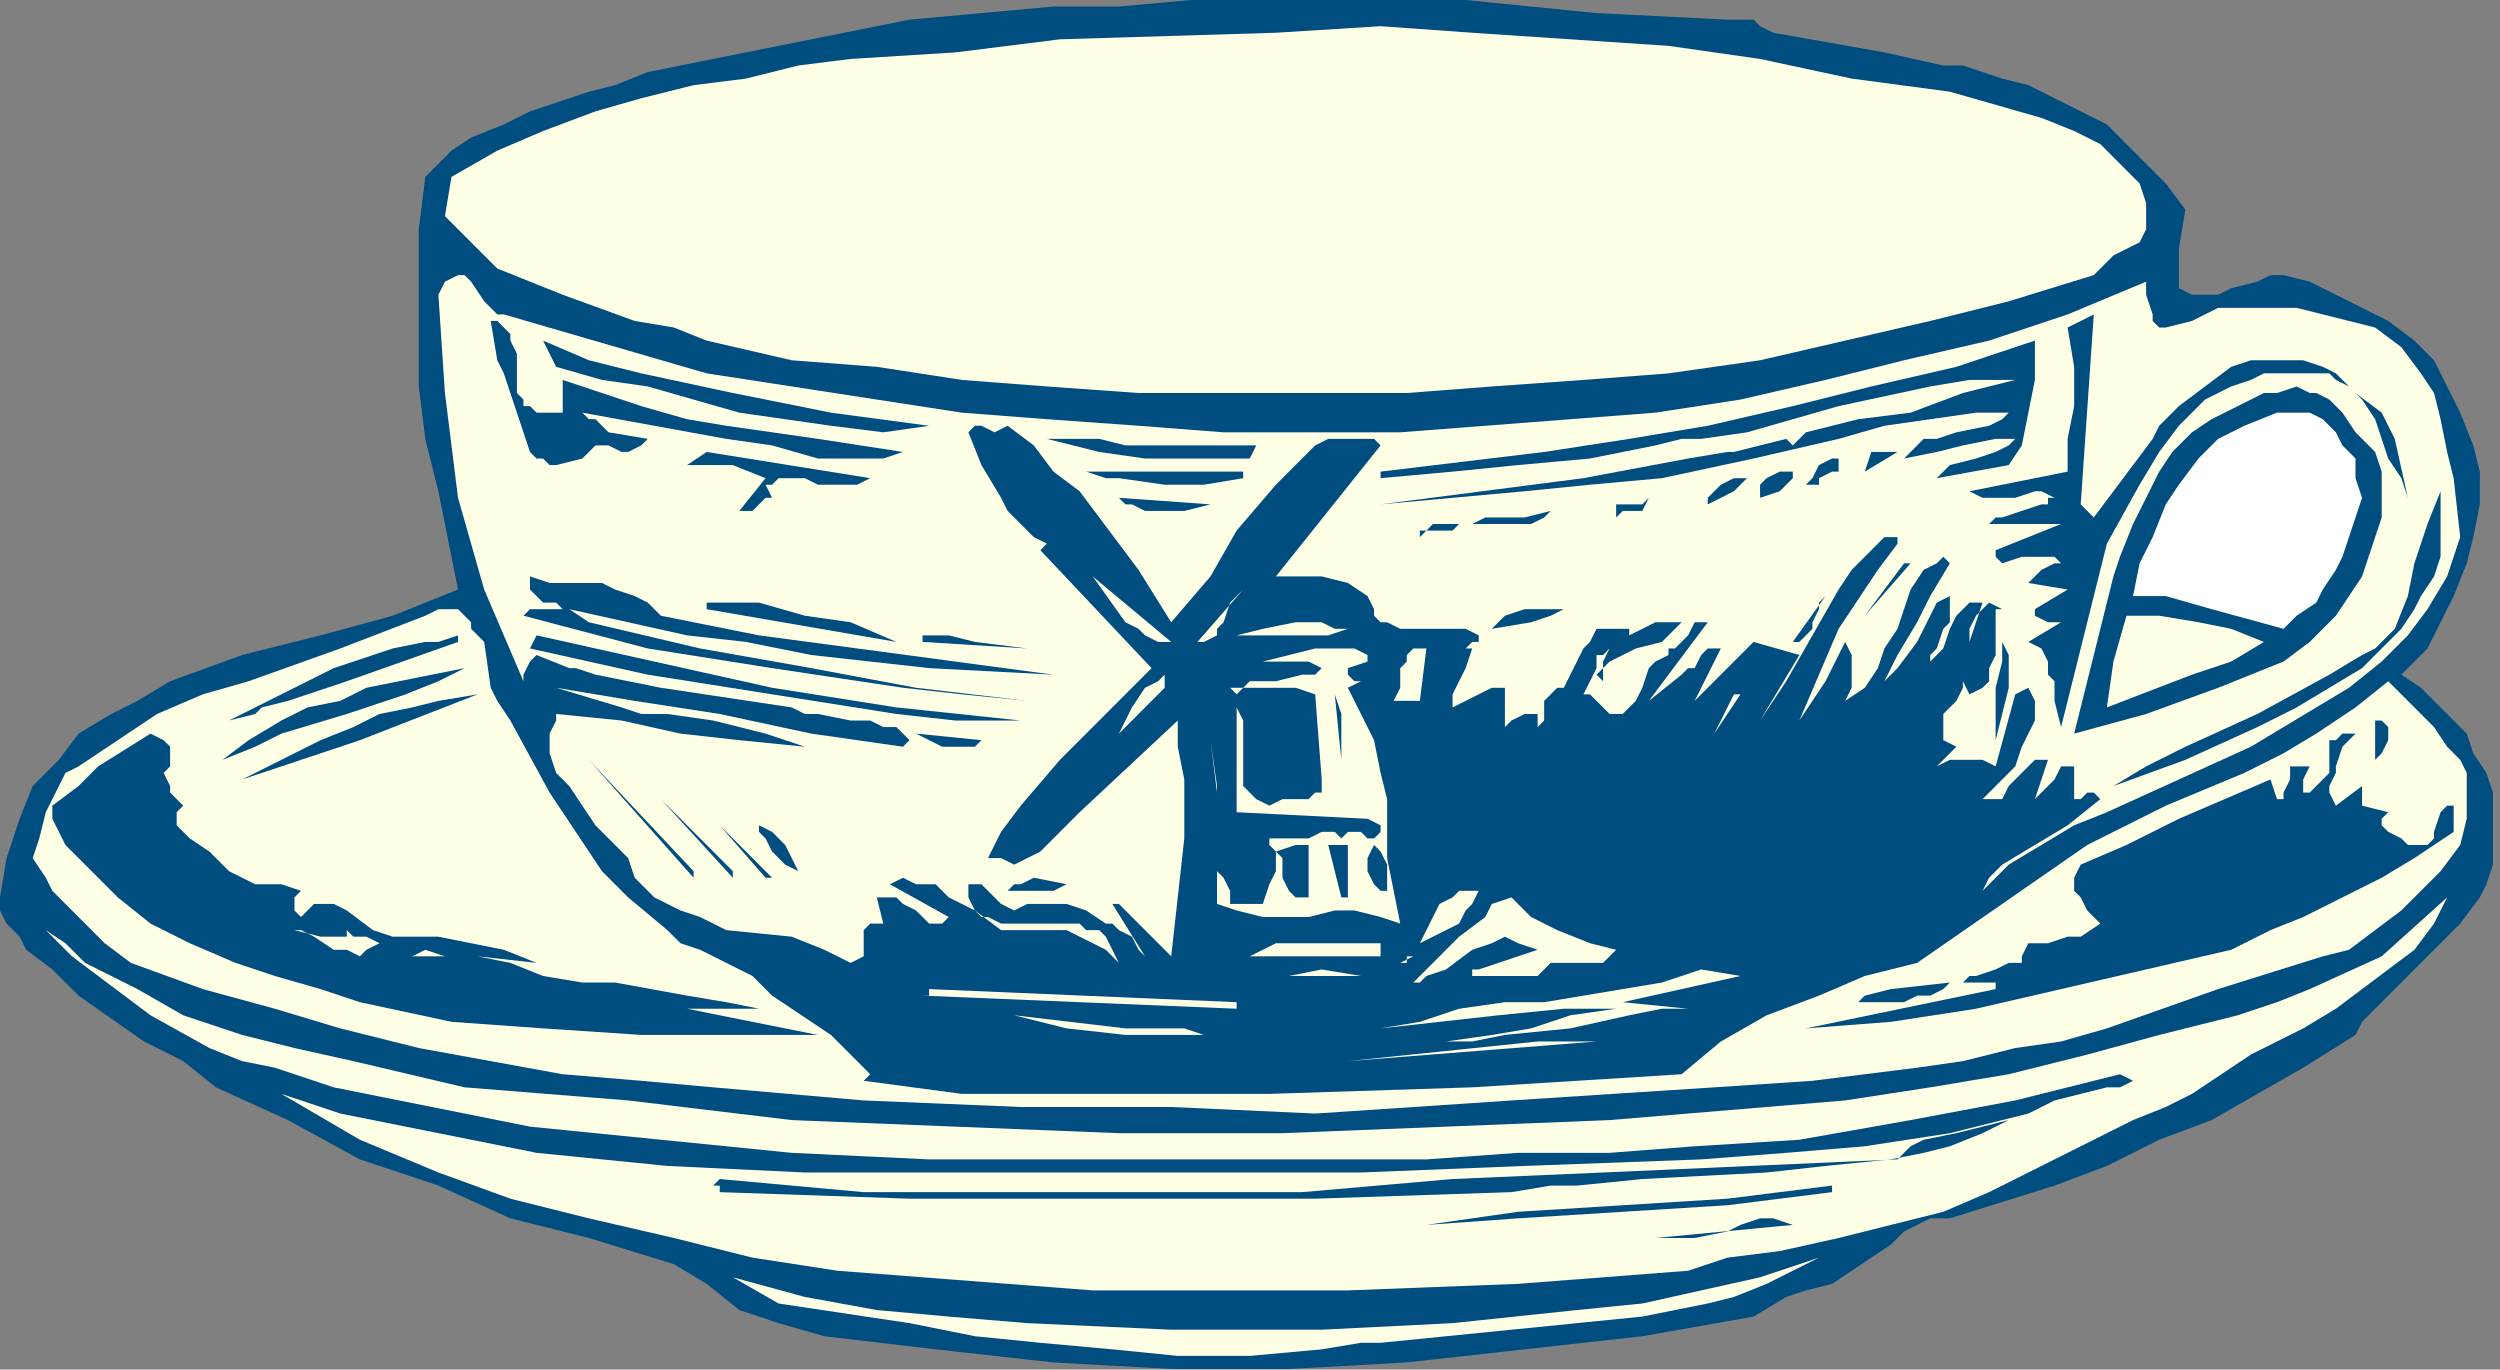 <?xml version="1.0" encoding="UTF-8" standalone="no"?>
<svg
   xmlns:dc="http://purl.org/dc/elements/1.1/"
   xmlns:cc="http://creativecommons.org/ns#"
   xmlns:rdf="http://www.w3.org/1999/02/22-rdf-syntax-ns#"
   xmlns:svg="http://www.w3.org/2000/svg"
   xmlns="http://www.w3.org/2000/svg"
   xmlns:sodipodi="http://sodipodi.sourceforge.net/DTD/sodipodi-0.dtd"
   xmlns:inkscape="http://www.inkscape.org/namespaces/inkscape"
   version="1.0"
   width="80.786mm"
   height="44.256mm"
   id="svg156"
   sodipodi:docname="AG000284.WMF">
  <rect width="100%" height="100%" fill="#808080" stroke="none"/>
  <sodipodi:namedview
     pagecolor="#ffffff"
     bordercolor="#666666"
     borderopacity="1"
     objecttolerance="10"
     gridtolerance="10"
     guidetolerance="10"
     inkscape:pageopacity="0"
     inkscape:pageshadow="2"
     inkscape:window-width="640"
     inkscape:window-height="480"
     id="namedview158" />
  <defs
     id="defs6">
    <clipPath
       clipPathUnits="userSpaceOnUse"
       id="clipWmfPath1">
      <path
         d="M 0,0 L 305.267,0 L 305.267,167.2 L 0,167.2 z"
         id="path2" />
    </clipPath>
    <pattern
       id="WMFhbasepattern"
       patternUnits="userSpaceOnUse"
       width="6"
       height="6"
       x="0"
       y="0" />
  </defs>
  <path
     style="fill:#004d80;fill-rule:nonzero;fill-opacity:1;stroke:none;"
     clip-path="url(#clipWmfPath1)"
     d="  M 293.28,82.4   L 295.677,84   L 299.673,88   L 301.271,89.6   L 302.07,92   L 303.668,94.4   L 304.468,96.8   L 304.468,99.2   L 304.468,101.6   L 304.468,104   L 304.468,105.6   L 303.668,108   L 302.869,109.6   L 300.472,112.8   L 298.075,115.2   L 292.481,120.8   L 290.083,123.2   L 288.485,124.8   L 287.686,126.4   L 281.293,130.4   L 275.699,133.6   L 270.105,136.8   L 263.712,139.2   L 257.319,142.4   L 250.926,144.8   L 238.14,148.8   L 236.542,148.8   L 235.743,148.8   L 232.546,150.4   L 230.948,152   L 228.55,153.6   L 226.153,155.2   L 223.756,156.8   L 220.559,157.6   L 218.162,158.4   L 214.166,160.8   L 200.581,163.2   L 186.197,164.8   L 171.812,166.4   L 157.428,167.2   L 143.044,167.2   L 128.66,166.4   L 114.275,164.8   L 100.69,163.2   L 95.096,161.6   L 90.301,160   L 86.306,156.8   L 82.31,154.4   L 71.921,151.2   L 62.332,148.8   L 53.542,144.8   L 43.952,141.6   L 35.162,136.8   L 26.371,132.8   L 22.376,129.6   L 17.581,127.2   L 9.59,121.6   L 6.393,118.4   L 3.197,116   L 2.397,114.4   L 0.799,112.8   L 0,111.2   L 0,109.6   L 0.799,104.8   L 2.397,100   L 3.996,96   L 7.192,92.8   L 9.59,89.6   L 13.585,87.2   L 16.782,85.6   L 20.777,83.2   L 29.568,80   L 39.157,77.6   L 47.948,75.2   L 55.939,72   L 53.542,60   L 51.943,53.6   L 51.144,47.2   L 51.144,40.8   L 51.144,34.4   L 51.144,28   L 51.943,21.6   L 53.542,20   L 55.14,18.4   L 57.537,16.8   L 61.533,15.2   L 64.729,13.6   L 71.921,11.2   L 75.118,10.4   L 79.114,8.8   L 87.105,7.2   L 95.096,5.6   L 103.087,4   L 111.079,2.4   L 119.869,1.6   L 128.66,0.8   L 136.651,0.8   L 145.441,0   L 162.223,0   L 179.005,0   L 194.987,1.6   L 210.97,2.4   L 211.769,2.4   L 212.568,2.4   L 214.166,2.4   L 214.965,3.2   L 216.564,4   L 230.149,6.4   L 237.341,8   L 239.738,8   L 244.533,9.6   L 247.729,10.4   L 250.926,12   L 254.123,13.6   L 257.319,15.2   L 259.716,17.6   L 262.114,20   L 264.511,22.4   L 266.909,25.6   L 266.109,30.4   L 266.109,32.8   L 266.109,35.2   L 267.708,36   L 269.306,36   L 270.904,36   L 272.502,35.2   L 275.699,34.4   L 277.297,33.6   L 278.895,33.6   L 282.092,34.4   L 285.288,36   L 288.485,37.6   L 291.682,39.2   L 294.878,41.6   L 297.275,44   L 298.874,47.2   L 300.472,50.4   L 302.07,54.4   L 302.869,57.6   L 302.869,61.6   L 302.07,65.6   L 301.271,68.8   L 299.673,72.8   L 298.075,76   L 296.476,79.2   L 293.28,82.4  z "
     id="path8" />
  <path
     style="fill:#ffffe6;fill-rule:nonzero;fill-opacity:1;stroke:none;"
     clip-path="url(#clipWmfPath1)"
     d="  M 291.682,83.2   L 287.686,86.4   L 282.891,89.6   L 278.895,92   L 274.101,94.4   L 264.511,98.4   L 259.716,100.8   L 254.922,103.2   L 234.144,117.6   L 230.948,118.4   L 227.751,119.2   L 222.157,121.6   L 215.764,124   L 210.171,127.2   L 205.376,131.2   L 179.804,132.8   L 155.031,133.6   L 142.245,133.6   L 130.258,133.6   L 117.472,133.6   L 105.485,132   L 106.284,131.2   L 104.686,129.6   L 103.087,128   L 101.489,126.4   L 99.092,124.8   L 94.297,121.6   L 92.699,120   L 91.9,119.2   L 90.301,118.4   L 85.507,116   L 83.109,115.2   L 81.511,113.6   L 76.716,109.6   L 73.52,106.4   L 70.323,101.6   L 67.127,96.8   L 62.332,88   L 60.734,85.6   L 59.935,84   L 59.135,78.4   L 57.537,76.8   L 57.537,76   L 56.738,75.2   L 55.939,74.4   L 55.14,74.4   L 53.542,74.4   L 51.943,75.2   L 41.555,79.2   L 30.367,83.2   L 24.773,84.8   L 19.179,87.2   L 14.384,90.4   L 9.59,93.6   L 7.991,94.4   L 7.192,96   L 6.393,97.6   L 5.594,99.2   L 4.795,102.4   L 3.996,104.8   L 5.594,107.2   L 6.393,108.8   L 9.59,112   L 12.786,115.2   L 15.983,117.6   L 24.773,120.8   L 33.563,123.2   L 41.555,125.6   L 51.144,128   L 59.935,129.6   L 68.725,131.2   L 78.314,132   L 87.105,132.8   L 105.485,134.4   L 124.664,135.2   L 143.044,135.2   L 160.625,136   L 172.612,135.2   L 184.598,134.4   L 209.371,132.8   L 221.358,132   L 234.144,130.4   L 239.738,129.6   L 246.131,128   L 251.725,127.2   L 257.319,125.6   L 270.904,120.8   L 283.69,116.8   L 286.887,116   L 290.083,113.6   L 293.28,111.2   L 295.677,108.8   L 298.075,106.4   L 300.472,103.2   L 301.271,100   L 301.271,98.4   L 301.271,96   L 301.271,94.4   L 300.472,92.8   L 298.874,91.2   L 297.275,88.8   L 294.079,85.6   L 291.682,83.2  z "
     id="path10" />
  <path
     style="fill:#ffffe6;fill-rule:nonzero;fill-opacity:1;stroke:none;"
     clip-path="url(#clipWmfPath1)"
     d="  M 249.328,14.4   L 253.323,16   L 256.52,17.6   L 258.917,20   L 261.315,22.4   L 262.114,24.8   L 262.114,26.4   L 262.114,28   L 261.315,29.6   L 259.716,30.4   L 258.118,31.2   L 255.721,33.6   L 245.332,36.8   L 235.743,39.2   L 225.354,41.6   L 214.965,44   L 203.777,45.6   L 193.389,46.4   L 182.201,47.2   L 171.812,48   L 160.625,48   L 149.437,48   L 139.048,48   L 127.86,47.2   L 117.472,46.4   L 107.083,44.8   L 96.694,44   L 86.306,41.6   L 82.31,40   L 77.515,39.2   L 68.725,36   L 64.729,34.4   L 60.734,32.8   L 59.135,31.2   L 57.537,29.6   L 55.939,28   L 54.341,26.4   L 55.14,21.6   L 60.734,18.4   L 66.328,16   L 72.721,13.6   L 78.314,12   L 84.708,10.4   L 91.101,9.6   L 97.494,8   L 103.887,7.2   L 116.673,6.4   L 129.459,4.8   L 155.83,4   L 168.616,3.2   L 179.804,4   L 191.791,4.8   L 203.777,5.6   L 214.965,7.2   L 226.153,9.6   L 238.14,11.2   L 249.328,14.4  z "
     id="path12" />
  <path
     style="fill:#ffffe6;fill-rule:nonzero;fill-opacity:1;stroke:none;"
     clip-path="url(#clipWmfPath1)"
     d="  M 86.306,45.6   L 96.694,47.2   L 107.083,48.8   L 117.472,50.4   L 127.86,51.2   L 139.048,52   L 149.437,52.8   L 159.825,52.8   L 171.013,52.8   L 181.402,52   L 191.791,51.2   L 202.179,50.4   L 212.568,48.8   L 222.957,46.4   L 232.546,44   L 242.935,41.6   L 252.524,38.4   L 262.114,34.4   L 262.114,36   L 262.913,38.4   L 262.913,39.2   L 263.712,40   L 263.712,40   L 264.511,40   L 267.708,39.2   L 270.904,37.6   L 274.101,37.6   L 277.297,37.6   L 280.494,37.6   L 283.69,38.4   L 286.887,39.2   L 290.083,40   L 293.28,42.4   L 295.677,45.6   L 297.275,48   L 298.075,51.2   L 298.874,55.2   L 299.673,58.4   L 300.472,65.6   L 298.874,70.4   L 296.476,74.4   L 294.079,77.6   L 290.882,80.8   L 286.887,84   L 282.891,86.4   L 278.895,88.8   L 274.9,91.2   L 266.109,95.2   L 257.319,99.2   L 253.323,100.8   L 249.328,103.2   L 245.332,105.6   L 242.136,108.8   L 242.935,107.2   L 244.533,105.6   L 248.529,103.2   L 252.524,100.8   L 256.52,97.6   L 256.52,97.6   L 255.721,96.8   L 255.721,96.8   L 254.922,96.8   L 254.123,97.6   L 253.323,97.6   L 253.323,93.6   L 252.524,93.6   L 251.725,93.6   L 250.926,95.2   L 250.127,96   L 248.529,97.6   L 250.127,92.8   L 248.529,92.8   L 247.729,93.6   L 246.93,94.4   L 246.131,95.2   L 245.332,96   L 244.533,97.6   L 243.734,97.6   L 242.136,97.6   L 244.533,95.2   L 246.131,93.6   L 246.93,91.2   L 247.729,89.6   L 248.529,88   L 248.529,85.6   L 247.729,84   L 246.131,84.8   L 243.734,93.6   L 242.136,92.8   L 239.738,92.8   L 238.14,92.8   L 236.542,93.6   L 238.939,91.2   L 237.341,90.4   L 237.341,89.6   L 237.341,88.8   L 237.341,87.2   L 238.939,85.6   L 239.738,84   L 239.738,83.2   L 240.537,84.8   L 242.136,84   L 242.935,83.2   L 242.935,81.6   L 243.734,80   L 243.734,76.8   L 243.734,75.2   L 243.734,74.4   L 244.533,74.4   L 242.935,73.6   L 242.136,74.4   L 242.136,74.4   L 241.336,75.2   L 240.537,76.8   L 240.537,78.4   L 242.136,73.6   L 240.537,73.6   L 239.738,74.4   L 238.939,75.2   L 238.14,76.8   L 237.341,79.2   L 236.542,80   L 235.743,80.8   L 235.743,80   L 236.542,79.2   L 237.341,76.8   L 238.14,76   L 238.14,74.4   L 238.14,73.6   L 238.14,72.8   L 236.542,73.6   L 235.743,75.2   L 234.144,78.4   L 231.747,81.6   L 230.149,83.2   L 230.948,81.6   L 231.747,80   L 234.144,76   L 235.743,72.8   L 238.14,68.8   L 237.341,68   L 236.542,68.8   L 234.943,69.6   L 233.345,72   L 232.546,74.4   L 231.747,76.8   L 230.149,79.2   L 229.35,81.6   L 227.751,84   L 225.354,85.6   L 226.153,84   L 226.153,81.6   L 226.153,80   L 225.354,78.4   L 222.957,83.2   L 219.76,88   L 224.555,76.8   L 227.751,72   L 229.35,69.6   L 231.747,66.4   L 231.747,65.6   L 230.948,65.6   L 230.948,65.6   L 230.149,65.6   L 229.35,66.4   L 228.55,67.2   L 226.153,69.6   L 224.555,72   L 221.358,77.6   L 218.162,83.2   L 216.564,85.6   L 214.965,88   L 219.76,80   L 214.166,78.4   L 206.974,85.6   L 210.171,79.2   L 209.371,79.2   L 208.572,79.2   L 208.572,79.2   L 207.773,80   L 206.974,81.6   L 206.175,81.6   L 205.376,82.4   L 201.38,85.6   L 208.572,76   L 207.773,76   L 206.974,76   L 206.175,77.6   L 204.577,79.2   L 203.777,79.2   L 203.777,80   L 202.179,80.8   L 201.38,81.6   L 200.581,84   L 199.782,85.6   L 198.983,86.4   L 198.184,87.2   L 196.585,87.2   L 195.786,86.4   L 194.987,85.6   L 194.188,84.8   L 193.389,84.8   L 193.389,84.8   L 194.987,81.6   L 194.987,80   L 195.786,80   L 196.585,79.2   L 195.786,80.8   L 195.786,81.6   L 194.987,82.4   L 195.786,83.2   L 195.786,81.6   L 196.585,80.8   L 198.184,80   L 199.782,79.2   L 202.978,78.4   L 203.777,77.6   L 204.577,76.8   L 205.376,76   L 204.577,76   L 203.777,76   L 202.179,76   L 200.581,76.8   L 198.983,77.6   L 198.983,76.8   L 197.384,76.8   L 196.585,76.8   L 195.786,76.8   L 194.987,76.8   L 194.188,78.4   L 193.389,79.2   L 191.791,82.4   L 190.991,84   L 190.192,84   L 189.393,84.8   L 188.594,85.6   L 188.594,87.2   L 188.594,88   L 187.795,88.8   L 187.795,87.2   L 186.996,87.2   L 186.197,87.2   L 184.598,88   L 183.799,88.8   L 183.799,84   L 182.201,84   L 180.603,84.8   L 179.005,85.6   L 177.406,86.4   L 177.406,84.8   L 178.205,83.2   L 179.005,81.6   L 179.804,79.2   L 179.804,79.2   L 179.005,79.2   L 179.804,78.4   L 179.804,78.4   L 180.603,78.4   L 180.603,77.6   L 179.005,76.8   L 176.607,76.8   L 172.612,76.8   L 171.013,76.8   L 169.415,76   L 168.616,76   L 167.817,75.2   L 167.817,74.4   L 167.018,72.8   L 164.62,71.2   L 161.424,70.4   L 159.026,70.4   L 155.83,70.4   L 168.616,54.4   L 167.817,53.6   L 167.018,53.6   L 164.62,53.6   L 162.223,53.6   L 160.625,54.4   L 158.227,56.8   L 155.83,59.2   L 151.035,64.8   L 147.839,70.4   L 143.044,76   L 139.048,69.6   L 134.253,63.2   L 131.856,60   L 128.66,57.6   L 126.262,54.4   L 123.066,52   L 121.467,52.8   L 119.869,52   L 119.07,52   L 118.271,52.8   L 118.271,52.8   L 119.869,56.8   L 122.266,60.8   L 123.066,62.4   L 124.664,64   L 126.262,65.6   L 127.86,66.4   L 127.061,67.2   L 140.646,81.6   L 135.053,87.2   L 129.459,92.8   L 124.664,98.4   L 122.266,101.6   L 120.668,104.8   L 122.266,104.8   L 123.865,105.6   L 125.463,104.8   L 127.061,104   L 129.459,101.6   L 131.856,99.2   L 143.843,88   L 143.843,91.2   L 144.642,95.2   L 144.642,102.4   L 143.044,116.8   L 141.446,115.2   L 139.048,112.8   L 137.45,111.2   L 136.651,110.4   L 135.852,110.4   L 139.847,116.8   L 139.048,116   L 139.048,116   L 138.249,114.4   L 136.651,113.6   L 135.852,112.8   L 135.053,112.8   L 132.655,111.2   L 130.258,110.4   L 127.86,110.4   L 125.463,110.4   L 123.865,111.2   L 122.266,110.4   L 121.467,109.6   L 119.869,108   L 118.271,108   L 118.271,109.6   L 119.07,111.2   L 119.869,112   L 120.668,112   L 122.266,112.8   L 123.865,112.8   L 127.061,112.8   L 130.258,112.8   L 131.856,112.8   L 132.655,113.6   L 134.253,113.6   L 135.053,114.4   L 135.852,116   L 136.651,117.6   L 135.053,116   L 133.454,115.2   L 131.856,114.4   L 130.258,113.6   L 127.86,113.6   L 126.262,113.6   L 122.266,113.6   L 119.07,111.2   L 115.873,109.6   L 114.275,108   L 111.878,108   L 110.28,107.2   L 108.681,108   L 115.873,112   L 115.074,112.8   L 113.476,112.8   L 112.677,112   L 111.878,111.2   L 110.28,110.4   L 109.48,109.6   L 107.882,109.6   L 107.083,109.6   L 107.083,109.6   L 107.882,112.8   L 107.083,112.8   L 106.284,112.8   L 105.485,113.6   L 105.485,114.4   L 105.485,114.4   L 105.485,115.2   L 105.485,116   L 105.485,116.8   L 103.887,117.6   L 100.69,116   L 96.694,114.4   L 88.703,113.6   L 85.507,112   L 83.109,111.2   L 81.511,110.4   L 79.913,109.6   L 79.114,108.8   L 77.515,107.2   L 76.716,104.8   L 72.721,100.8   L 71.122,98.4   L 69.524,96   L 67.926,94.4   L 67.127,92   L 67.127,90.4   L 67.127,89.6   L 67.926,88   L 67.926,87.2   L 75.917,88   L 83.109,89.6   L 90.301,90.4   L 98.293,91.2   L 95.895,90.4   L 93.498,89.6   L 90.301,88.8   L 87.105,88   L 81.511,87.2   L 78.314,87.2   L 75.917,86.4   L 67.926,84   L 77.515,85.6   L 87.904,87.2   L 99.092,89.6   L 110.28,91.2   L 111.079,90.4   L 109.48,88.8   L 107.882,88.8   L 106.284,88   L 103.887,88   L 99.891,87.2   L 98.293,87.2   L 96.694,86.4   L 80.712,84   L 72.721,82.4   L 70.323,81.6   L 69.524,81.6   L 65.528,80   L 64.729,80.8   L 63.93,82.4   L 63.93,82.4   L 63.93,83.2   L 61.533,77.6   L 59.135,72   L 57.537,66.4   L 55.939,60.8   L 55.14,54.4   L 54.341,48   L 53.542,36   L 54.341,34.4   L 55.939,33.6   L 55.939,33.6   L 56.738,33.6   L 57.537,34.4   L 59.135,36.8   L 59.935,37.6   L 60.734,38.4   L 61.533,38.4   L 86.306,45.6  z "
     id="path14" />
  <path
     style="fill:#004d80;fill-rule:nonzero;fill-opacity:1;stroke:none;"
     clip-path="url(#clipWmfPath1)"
     d="  M 255.721,63.2   L 260.516,56.8   L 262.913,53.6   L 263.712,52   L 266.109,49.6   L 269.306,47.2   L 272.502,44.8   L 274.9,44   L 276.498,44   L 278.895,44   L 281.293,44   L 283.69,44.8   L 285.288,45.6   L 287.686,48   L 290.882,50.4   L 292.481,53.6   L 294.079,60.8   L 293.28,58.4   L 291.682,56   L 290.083,51.2   L 288.485,48.8   L 286.887,47.2   L 285.288,46.4   L 284.489,45.6   L 282.891,45.6   L 281.293,45.6   L 278.895,45.6   L 276.498,45.6   L 274.9,46.4   L 272.502,47.2   L 270.904,48   L 269.306,48.8   L 266.109,52   L 263.712,55.2   L 261.315,59.2   L 257.319,66.4   L 251.725,88.8   L 250.926,85.6   L 250.926,83.2   L 250.127,82.4   L 250.127,80.8   L 249.328,79.2   L 247.729,78.4   L 251.725,76   L 250.127,76   L 248.529,75.2   L 248.529,75.2   L 248.529,74.4   L 252.524,72   L 247.729,71.2   L 247.729,71.2   L 248.529,70.4   L 249.328,69.6   L 250.926,68.8   L 251.725,68.8   L 250.926,68   L 250.127,68   L 246.93,68   L 244.533,68.8   L 243.734,68   L 243.734,68   L 243.734,67.2   L 251.725,64   L 242.935,64   L 243.734,63.2   L 244.533,63.2   L 246.93,62.4   L 249.328,61.6   L 250.127,61.6   L 250.127,60.8   L 250.926,60.8   L 249.328,60   L 248.529,60   L 246.131,60.8   L 244.533,60.8   L 242.935,60.8   L 242.136,60.8   L 240.537,60   L 252.524,57.6   L 252.524,53.6   L 253.323,49.6   L 253.323,44.8   L 252.524,40   L 255.721,38.4   L 254.123,61.6   L 255.721,63.2  z "
     id="path16" />
  <path
     style="fill:#004d80;fill-rule:nonzero;fill-opacity:1;stroke:none;"
     clip-path="url(#clipWmfPath1)"
     d="  M 68.725,50.4   L 68.725,46.4   L 73.52,48   L 78.314,49.6   L 83.908,51.2   L 88.703,52   L 99.891,53.6   L 110.28,55.2   L 107.882,56   L 105.485,56   L 102.288,56   L 99.891,56   L 94.297,54.4   L 88.703,53.6   L 71.122,50.4   L 71.921,51.2   L 72.721,51.2   L 74.319,52.8   L 79.114,53.6   L 78.314,54.4   L 76.716,55.2   L 75.917,55.2   L 74.319,54.4   L 73.52,54.4   L 72.721,54.4   L 71.921,55.2   L 71.122,56   L 67.926,56.8   L 67.127,56.8   L 66.328,56   L 65.528,56   L 64.729,55.2   L 63.93,52.8   L 63.131,50.4   L 62.332,48   L 61.533,45.6   L 60.734,44   L 59.935,39.2   L 60.734,39.2   L 61.533,40   L 62.332,40.8   L 62.332,41.6   L 63.131,43.2   L 63.131,45.6   L 63.131,48   L 63.93,48.8   L 63.93,49.6   L 64.729,49.6   L 65.528,50.4   L 67.127,50.4   L 68.725,50.4  z "
     id="path18" />
  <path
     style="fill:#004d80;fill-rule:nonzero;fill-opacity:1;stroke:none;"
     clip-path="url(#clipWmfPath1)"
     d="  M 113.476,52   L 107.882,52.8   L 101.489,52   L 95.895,51.2   L 90.301,50.4   L 79.114,47.2   L 73.52,46.4   L 67.926,44.8   L 66.328,41.6   L 71.921,44   L 78.314,45.6   L 89.502,48   L 101.489,50.4   L 113.476,52  z "
     id="path20" />
  <path
     style="fill:#004d80;fill-rule:nonzero;fill-opacity:1;stroke:none;"
     clip-path="url(#clipWmfPath1)"
     d="  M 245.332,56.8   L 236.542,58.4   L 237.341,57.6   L 238.14,56.8   L 241.336,56   L 243.734,55.2   L 245.332,54.4   L 246.131,53.6   L 243.734,53.6   L 239.738,54.4   L 236.542,55.2   L 232.546,56   L 234.144,54.4   L 234.943,53.6   L 236.542,53.6   L 238.939,52.8   L 242.935,52   L 244.533,51.2   L 245.332,50.4   L 246.131,50.4   L 241.336,50.4   L 235.743,51.2   L 230.149,52   L 224.555,53.6   L 214.166,56   L 202.978,58.4   L 194.188,59.2   L 186.197,60   L 177.406,60.8   L 168.616,61.6   L 193.389,58.4   L 206.175,56   L 210.97,55.2   L 211.769,55.2   L 218.162,53.6   L 218.961,54.4   L 220.559,52.8   L 226.952,51.2   L 233.345,50.4   L 239.738,48   L 242.935,47.2   L 246.131,46.4   L 240.537,46.4   L 235.743,47.2   L 224.555,49.6   L 213.367,52.8   L 207.773,53.6   L 205.376,53.6   L 202.179,54.4   L 194.188,56   L 185.398,56.8   L 177.406,57.6   L 168.616,58.4   L 168.616,57.6   L 188.594,55.2   L 198.983,53.6   L 208.572,52   L 218.961,49.6   L 228.55,47.2   L 238.939,44.8   L 248.529,41.6   L 248.529,46.4   L 247.729,50.4   L 246.93,54.4   L 245.332,56.8  z "
     id="path22" />
  <path
     style="fill:#004d80;fill-rule:nonzero;fill-opacity:1;stroke:none;"
     clip-path="url(#clipWmfPath1)"
     d="  M 290.083,55.2   L 290.882,57.6   L 290.882,60   L 290.882,63.2   L 290.083,65.6   L 289.284,68   L 288.485,70.4   L 285.288,75.2   L 282.092,78.4   L 278.895,80.8   L 274.9,82.4   L 270.904,84   L 262.114,87.2   L 253.323,89.6   L 256.52,76.8   L 258.118,70.4   L 258.917,68   L 260.516,64   L 262.114,60.8   L 263.712,57.6   L 265.31,55.2   L 267.708,52.8   L 270.105,51.2   L 273.302,49.6   L 276.498,48   L 278.096,48   L 280.494,47.2   L 282.092,48   L 282.891,48   L 284.489,48.8   L 286.088,50.4   L 287.686,52.8   L 290.083,55.2  z "
     id="path24" />
  <path
     style="fill:#004d80;fill-rule:nonzero;fill-opacity:1;stroke:none;"
     clip-path="url(#clipWmfPath1)"
     d="  M 153.432,54.4   L 152.633,56   L 146.24,56   L 139.847,56   L 134.253,55.2   L 127.86,53.6   L 129.459,53.6   L 131.057,53.6   L 134.253,53.6   L 137.45,54.4   L 139.048,54.4   L 140.646,54.4   L 153.432,54.4  z "
     id="path26" />
  <path
     style="fill:#004d80;fill-rule:nonzero;fill-opacity:1;stroke:none;"
     clip-path="url(#clipWmfPath1)"
     d="  M 106.284,58.4   L 104.686,59.2   L 103.087,59.2   L 101.489,59.2   L 99.891,59.2   L 98.293,58.4   L 96.694,58.4   L 95.096,58.4   L 94.297,59.2   L 93.498,59.2   L 94.297,60.8   L 93.498,60.8   L 91.9,62.4   L 90.301,62.4   L 93.498,58.4   L 89.502,56.8   L 87.105,56.8   L 85.507,56.8   L 83.908,56.8   L 86.306,55.2   L 106.284,58.4  z "
     id="path28" />
  <path
     style="fill:#004d80;fill-rule:nonzero;fill-opacity:1;stroke:none;"
     clip-path="url(#clipWmfPath1)"
     d="  M 227.751,57.6   L 228.55,55.2   L 231.747,55.2   L 227.751,57.6  z "
     id="path30" />
  <path
     style="fill:#004d80;fill-rule:nonzero;fill-opacity:1;stroke:none;"
     clip-path="url(#clipWmfPath1)"
     d="  M 111.079,56   L 111.079,56   L 116.673,56.8   L 111.079,56  z "
     id="path32" />
  <path
     style="fill:#004d80;fill-rule:nonzero;fill-opacity:1;stroke:none;"
     clip-path="url(#clipWmfPath1)"
     d="  M 224.555,56   L 224.555,56.8   L 224.555,57.6   L 223.756,57.6   L 222.157,58.4   L 222.157,59.2   L 221.358,59.2   L 220.559,59.2   L 221.358,58.4   L 222.157,56.8   L 223.756,56   L 224.555,56  z "
     id="path34" />
  <path
     style="fill:#004d80;fill-rule:nonzero;fill-opacity:1;stroke:none;"
     clip-path="url(#clipWmfPath1)"
     d="  M 151.834,58.4   L 147.039,59.2   L 142.245,59.2   L 136.651,58.4   L 135.053,58.4   L 132.655,57.6   L 151.834,57.6   L 151.834,58.4  z "
     id="path36" />
  <path
     style="fill:#004d80;fill-rule:nonzero;fill-opacity:1;stroke:none;"
     clip-path="url(#clipWmfPath1)"
     d="  M 218.961,57.6   L 218.961,58.4   L 218.162,59.2   L 217.363,60   L 214.965,60.8   L 214.965,59.2   L 215.764,58.4   L 217.363,57.6   L 218.162,57.6   L 218.961,57.6  z "
     id="path38" />
  <path
     style="fill:#004d80;fill-rule:nonzero;fill-opacity:1;stroke:none;"
     clip-path="url(#clipWmfPath1)"
     d="  M 213.367,58.4   L 212.568,59.2   L 211.769,60   L 208.572,61.6   L 208.572,60.8   L 209.371,60   L 210.171,59.2   L 211.769,58.4   L 213.367,58.4  z "
     id="path40" />
  <path
     style="fill:#004d80;fill-rule:nonzero;fill-opacity:1;stroke:none;"
     clip-path="url(#clipWmfPath1)"
     d="  M 291.682,78.4   L 288.485,81.6   L 284.489,84   L 280.494,86.4   L 275.699,88.8   L 266.909,92.8   L 258.118,96   L 262.114,93.6   L 266.909,91.2   L 275.699,87.2   L 284.489,82.4   L 288.485,80   L 290.083,79.2   L 292.481,76.8   L 294.079,72.8   L 294.878,68.8   L 296.476,64   L 298.075,60   L 298.075,62.4   L 298.075,64.8   L 298.075,68   L 297.275,70.4   L 295.677,72.8   L 294.878,74.4   L 293.28,76.8   L 291.682,78.4  z "
     id="path42" />
  <path
     style="fill:#004d80;fill-rule:nonzero;fill-opacity:1;stroke:none;"
     clip-path="url(#clipWmfPath1)"
     d="  M 147.839,61.6   L 144.642,62.4   L 141.446,62.4   L 139.847,62.4   L 138.249,61.6   L 137.45,61.6   L 136.651,60.8   L 147.839,61.6  z "
     id="path44" />
  <path
     style="fill:#004d80;fill-rule:nonzero;fill-opacity:1;stroke:none;"
     clip-path="url(#clipWmfPath1)"
     d="  M 201.38,60.8   L 200.581,62.4   L 199.782,62.4   L 198.184,62.4   L 197.384,63.2   L 197.384,62.4   L 197.384,61.6   L 198.983,61.6   L 200.581,61.6   L 201.38,60.8  z "
     id="path46" />
  <path
     style="fill:#004d80;fill-rule:nonzero;fill-opacity:1;stroke:none;"
     clip-path="url(#clipWmfPath1)"
     d="  M 189.393,62.4   L 188.594,63.2   L 186.996,64   L 184.598,64   L 179.005,64   L 179.804,64   L 181.402,63.2   L 183.799,63.2   L 186.197,63.2   L 189.393,62.4  z "
     id="path48" />
  <path
     style="fill:#004d80;fill-rule:nonzero;fill-opacity:1;stroke:none;"
     clip-path="url(#clipWmfPath1)"
     d="  M 178.205,64   L 177.406,64.8   L 177.406,64.8   L 175.808,64.8   L 175.009,64.8   L 174.21,64.8   L 173.411,65.6   L 173.411,64.8   L 174.21,64.8   L 175.009,64   L 178.205,64  z "
     id="path50" />
  <path
     style="fill:#004d80;fill-rule:nonzero;fill-opacity:1;stroke:none;"
     clip-path="url(#clipWmfPath1)"
     d="  M 227.751,75.2   L 232.546,68.8   L 233.345,68.8   L 227.751,75.2  z "
     id="path52" />
  <path
     style="fill:#004d80;fill-rule:nonzero;fill-opacity:1;stroke:none;"
     clip-path="url(#clipWmfPath1)"
     d="  M 80.712,75.2   L 92.699,77.6   L 104.686,79.2   L 116.673,80.8   L 128.66,82.4   L 113.476,81.6   L 99.092,80   L 91.101,78.4   L 83.908,77.6   L 76.716,76   L 69.524,74.4   L 71.921,76   L 85.507,79.2   L 99.092,81.6   L 111.878,84   L 125.463,85.6   L 117.472,84.8   L 110.28,84   L 94.297,81.6   L 79.114,79.2   L 63.93,75.2   L 64.729,74.4   L 64.729,74.4   L 66.328,74.4   L 67.127,74.4   L 68.725,74.4   L 67.926,73.6   L 66.328,73.6   L 65.528,72.8   L 64.729,72   L 64.729,71.2   L 64.729,70.4   L 67.127,71.2   L 68.725,71.2   L 73.52,71.2   L 75.118,72   L 77.515,72.8   L 79.114,73.6   L 80.712,75.2  z "
     id="path54" />
  <path
     style="fill:#ffffe6;fill-rule:nonzero;fill-opacity:1;stroke:none;"
     clip-path="url(#clipWmfPath1)"
     d="  M 143.044,78.4   L 141.446,78.4   L 139.847,77.6   L 139.048,76.8   L 137.45,76   L 133.454,70.4   L 143.044,78.4  z "
     id="path56" />
  <path
     style="fill:#ffffe6;fill-rule:nonzero;fill-opacity:1;stroke:none;"
     clip-path="url(#clipWmfPath1)"
     d="  M 146.24,78.4   L 151.834,72   L 151.035,72.8   L 150.236,73.6   L 149.437,76   L 148.638,76.8   L 148.638,77.6   L 147.039,78.4   L 146.24,78.4  z "
     id="path58" />
  <path
     style="fill:#004d80;fill-rule:nonzero;fill-opacity:1;stroke:none;"
     clip-path="url(#clipWmfPath1)"
     d="  M 218.961,78.4   L 222.957,72.8   L 222.157,73.6   L 222.157,74.4   L 221.358,76   L 221.358,76.8   L 220.559,77.6   L 219.76,78.4   L 218.961,78.4  z "
     id="path60" />
  <path
     style="fill:#ffffe6;fill-rule:nonzero;fill-opacity:1;stroke:none;"
     clip-path="url(#clipWmfPath1)"
     d="  M 157.428,73.6   L 158.227,73.6   L 162.223,73.6   L 157.428,73.6  z "
     id="path62" />
  <path
     style="fill:#004d80;fill-rule:nonzero;fill-opacity:1;stroke:none;"
     clip-path="url(#clipWmfPath1)"
     d="  M 109.48,78.4   L 86.306,74.4   L 86.306,73.6   L 89.502,73.6   L 92.699,73.6   L 98.293,75.2   L 103.887,76   L 109.48,78.4  z "
     id="path64" />
  <path
     style="fill:#004d80;fill-rule:nonzero;fill-opacity:1;stroke:none;"
     clip-path="url(#clipWmfPath1)"
     d="  M 190.991,74.4   L 189.393,75.2   L 186.996,76   L 182.201,76.8   L 183,76   L 183.799,75.2   L 186.197,74.4   L 188.594,74.4   L 190.991,74.4  z "
     id="path66" />
  <path
     style="fill:#ffffe6;fill-rule:nonzero;fill-opacity:1;stroke:none;"
     clip-path="url(#clipWmfPath1)"
     d="  M 164.62,76.8   L 162.223,77.6   L 158.227,77.6   L 154.232,77.6   L 151.035,77.6   L 154.232,76.8   L 158.227,76   L 161.424,76   L 163.022,76.8   L 164.62,76.8  z "
     id="path68" />
  <path
     style="fill:#004d80;fill-rule:nonzero;fill-opacity:1;stroke:none;"
     clip-path="url(#clipWmfPath1)"
     d="  M 124.664,88   L 116.673,88   L 109.48,87.2   L 94.297,84.8   L 79.114,82.4   L 64.729,79.2   L 65.528,77.6   L 79.913,80.8   L 94.297,84   L 109.48,86.4   L 124.664,88  z "
     id="path70" />
  <path
     style="fill:#004d80;fill-rule:nonzero;fill-opacity:1;stroke:none;"
     clip-path="url(#clipWmfPath1)"
     d="  M 55.939,78.4   L 42.354,83.2   L 35.162,85.6   L 31.965,86.4   L 31.166,87.2   L 27.969,88   L 34.362,84.8   L 40.755,81.6   L 47.948,79.2   L 51.943,78.4   L 53.542,78.4   L 55.939,77.6   L 55.939,78.4  z "
     id="path72" />
  <path
     style="fill:#004d80;fill-rule:nonzero;fill-opacity:1;stroke:none;"
     clip-path="url(#clipWmfPath1)"
     d="  M 125.463,79.2   L 112.677,78.4   L 112.677,77.6   L 115.873,77.6   L 119.07,78.4   L 125.463,79.2  z "
     id="path74" />
  <path
     style="fill:#004d80;fill-rule:nonzero;fill-opacity:1;stroke:none;"
     clip-path="url(#clipWmfPath1)"
     d="  M 243.734,90.4   L 243.734,88.8   L 243.734,87.2   L 243.734,84   L 244.533,80.8   L 244.533,78.4   L 245.332,80   L 245.332,80.8   L 245.332,84   L 244.533,87.2   L 243.734,90.4  z "
     id="path76" />
  <path
     style="fill:#ffffe6;fill-rule:nonzero;fill-opacity:1;stroke:none;"
     clip-path="url(#clipWmfPath1)"
     d="  M 167.018,80.8   L 164.62,81.6   L 164.62,82.4   L 164.62,82.4   L 165.419,83.2   L 166.219,83.2   L 164.62,84   L 166.219,87.2   L 167.817,90.4   L 168.616,94.4   L 169.415,97.6   L 169.415,104.8   L 170.214,108.8   L 171.013,112.8   L 168.616,112   L 165.419,111.2   L 163.022,111.2   L 159.825,112   L 157.428,112   L 154.232,112   L 151.035,111.2   L 148.638,110.4   L 148.638,105.6   L 148.638,106.4   L 149.437,107.2   L 150.236,108.8   L 150.236,110.4   L 151.035,110.4   L 152.633,110.4   L 154.232,110.4   L 155.031,108   L 155.83,106.4   L 155.83,104   L 155.031,103.2   L 155.031,102.4   L 155.83,102.4   L 157.428,102.4   L 159.825,102.4   L 161.424,101.6   L 163.022,101.6   L 163.022,101.6   L 163.821,102.4   L 164.62,101.6   L 165.419,101.6   L 165.419,101.6   L 166.219,101.6   L 167.018,102.4   L 167.817,102.4   L 168.616,101.6   L 168.616,100.8   L 167.018,100   L 151.035,99.2   L 151.035,86.4   L 151.834,88   L 151.834,89.6   L 151.834,93.6   L 151.834,95.2   L 151.834,96   L 153.432,97.6   L 155.031,98.4   L 156.629,97.6   L 159.026,97.6   L 159.825,97.6   L 160.625,96.8   L 161.424,96.8   L 161.424,95.2   L 160.625,84.8   L 158.227,84   L 155.83,84   L 155.031,84   L 153.432,84   L 151.834,84   L 151.035,84.8   L 150.236,84   L 151.834,84   L 152.633,83.2   L 155.83,83.2   L 159.026,82.4   L 160.625,82.4   L 161.424,81.6   L 159.825,80.8   L 158.227,80.8   L 154.232,80.8   L 160.625,79.2   L 163.821,79.2   L 165.419,79.2   L 167.018,80   L 167.018,80.8  z "
     id="path78" />
  <path
     style="fill:#ffffe6;fill-rule:nonzero;fill-opacity:1;stroke:none;"
     clip-path="url(#clipWmfPath1)"
     d="  M 173.411,85.6   L 170.214,85.6   L 171.013,84   L 171.013,81.6   L 171.812,80.8   L 171.812,80   L 172.612,79.2   L 174.21,79.2   L 173.411,85.6  z "
     id="path80" />
  <path
     style="fill:#004d80;fill-rule:nonzero;fill-opacity:1;stroke:none;"
     clip-path="url(#clipWmfPath1)"
     d="  M 56.738,81.6   L 53.542,83.2   L 49.546,84.8   L 42.354,87.2   L 34.362,89.6   L 31.166,91.2   L 27.17,92.8   L 30.367,90.4   L 34.362,88   L 37.559,86.4   L 41.555,85.6   L 44.751,84   L 48.747,83.2   L 56.738,81.6  z "
     id="path82" />
  <path
     style="fill:#ffffe6;fill-rule:nonzero;fill-opacity:1;stroke:none;"
     clip-path="url(#clipWmfPath1)"
     d="  M 142.245,82.4   L 142.245,84   L 141.446,84.8   L 139.048,87.2   L 136.651,89.6   L 135.053,92   L 136.651,89.6   L 138.249,86.4   L 139.847,84   L 141.446,83.2   L 142.245,82.4  z "
     id="path84" />
  <path
     style="fill:#ffffe6;fill-rule:nonzero;fill-opacity:1;stroke:none;"
     clip-path="url(#clipWmfPath1)"
     d="  M 209.371,89.6   L 211.769,84.8   L 212.568,84.8   L 209.371,89.6  z "
     id="path86" />
  <path
     style="fill:#004d80;fill-rule:nonzero;fill-opacity:1;stroke:none;"
     clip-path="url(#clipWmfPath1)"
     d="  M 58.336,84.8   L 43.952,90.4   L 36.76,92.8   L 29.568,95.2   L 35.961,92   L 39.157,90.4   L 43.153,88.8   L 46.349,87.2   L 50.345,86.4   L 53.542,85.6   L 58.336,84.8  z "
     id="path88" />
  <path
     style="fill:#004d80;fill-rule:nonzero;fill-opacity:1;stroke:none;"
     clip-path="url(#clipWmfPath1)"
     d="  M 163.821,92.8   L 163.022,84.8   L 163.821,87.2   L 163.821,92.8  z "
     id="path90" />
  <path
     style="fill:#004d80;fill-rule:nonzero;fill-opacity:1;stroke:none;"
     clip-path="url(#clipWmfPath1)"
     d="  M 290.083,92.8   L 290.083,92   L 290.083,90.4   L 290.083,88.8   L 290.083,88   L 290.882,88   L 291.682,88.8   L 291.682,89.6   L 291.682,90.4   L 290.882,92   L 290.083,92.8   L 290.083,92.8  z "
     id="path92" />
  <path
     style="fill:#004d80;fill-rule:nonzero;fill-opacity:1;stroke:none;"
     clip-path="url(#clipWmfPath1)"
     d="  M 22.376,98.4   L 21.576,99.2   L 21.576,100.8   L 22.376,101.6   L 23.175,102.4   L 25.572,104   L 27.17,105.6   L 27.969,106.4   L 29.568,107.2   L 31.166,108   L 34.362,108   L 36.76,108.8   L 35.961,109.6   L 35.961,110.4   L 35.961,111.2   L 36.76,112   L 37.559,111.2   L 38.358,110.4   L 39.157,110.4   L 40.755,110.4   L 42.354,111.2   L 45.55,113.6   L 47.948,114.4   L 47.948,114.4   L 49.546,114.4   L 53.542,114.4   L 57.537,115.2   L 61.533,116   L 65.528,117.6   L 58.336,116.8   L 62.332,117.6   L 66.328,119.2   L 71.122,120   L 75.118,120   L 83.908,121.6   L 88.703,122.4   L 92.699,123.2   L 83.908,123.2   L 99.891,126.4   L 89.502,126.4   L 78.314,126.4   L 66.328,125.6   L 55.14,124.8   L 43.952,122.4   L 39.157,120.8   L 33.563,119.2   L 28.769,117.6   L 23.175,115.2   L 18.38,112.8   L 14.384,109.6   L 12.786,108   L 11.987,107.2   L 8.79,104   L 7.991,103.2   L 7.192,101.6   L 6.393,100   L 6.393,99.2   L 6.393,98.4   L 9.59,96   L 11.987,93.6   L 18.38,89.6   L 19.978,90.4   L 20.777,91.2   L 20.777,92.8   L 20.777,93.6   L 19.978,94.4   L 20.777,96   L 20.777,96.8   L 22.376,98.4  z "
     id="path94" />
  <path
     style="fill:#004d80;fill-rule:nonzero;fill-opacity:1;stroke:none;"
     clip-path="url(#clipWmfPath1)"
     d="  M 119.869,90.4   L 119.07,91.2   L 117.472,91.2   L 115.074,91.2   L 113.476,90.4   L 111.878,89.6   L 119.869,90.4  z "
     id="path96" />
  <path
     style="fill:#004d80;fill-rule:nonzero;fill-opacity:1;stroke:none;"
     clip-path="url(#clipWmfPath1)"
     d="  M 285.288,98.4   L 288.485,96   L 288.485,98.4   L 291.682,99.2   L 290.882,100   L 290.882,100.8   L 290.882,100.8   L 291.682,101.6   L 293.28,102.4   L 294.079,103.2   L 295.677,103.2   L 296.476,103.2   L 297.275,102.4   L 297.275,101.6   L 298.075,99.2   L 298.874,98.4   L 299.673,98.4   L 299.673,101.6   L 294.878,104.8   L 290.882,107.2   L 286.088,109.6   L 281.293,112   L 277.297,113.6   L 272.502,116   L 262.114,118.4   L 251.725,120.8   L 241.336,123.2   L 230.948,124.8   L 220.559,125.6   L 243.734,120.8   L 243.734,120   L 243.734,120   L 242.136,120   L 239.738,120   L 240.537,119.2   L 241.336,119.2   L 243.734,118.4   L 245.332,117.6   L 246.93,117.6   L 246.93,116.8   L 247.729,115.2   L 250.127,115.2   L 252.524,114.4   L 254.123,114.4   L 256.52,112.8   L 254.922,111.2   L 254.123,109.6   L 253.323,108.8   L 253.323,108   L 253.323,107.2   L 254.123,105.6   L 259.716,103.2   L 266.109,100   L 271.703,97.6   L 277.297,95.2   L 278.096,97.6   L 278.895,97.6   L 278.895,96.8   L 279.695,95.2   L 279.695,94.4   L 279.695,93.6   L 280.494,93.6   L 282.092,93.6   L 281.293,95.2   L 281.293,96   L 281.293,96.8   L 282.092,96.8   L 282.891,96   L 283.69,95.2   L 284.489,94.4   L 284.489,92.8   L 284.489,91.2   L 284.489,90.4   L 285.288,90.4   L 286.088,89.6   L 287.686,89.6   L 286.088,91.2   L 285.288,93.6   L 285.288,94.4   L 284.489,96   L 284.489,96.8   L 285.288,98.4  z "
     id="path98" />
  <path
     style="fill:#ffffe6;fill-rule:nonzero;fill-opacity:1;stroke:none;"
     clip-path="url(#clipWmfPath1)"
     d="  M 148.638,96.8   L 147.839,90.4   L 148.638,96   L 148.638,96.8  z "
     id="path100" />
  <path
     style="fill:#004d80;fill-rule:nonzero;fill-opacity:1;stroke:none;"
     clip-path="url(#clipWmfPath1)"
     d="  M 84.708,107.2   L 71.921,92.8   L 84.708,106.4   L 84.708,107.2  z "
     id="path102" />
  <path
     style="fill:#004d80;fill-rule:nonzero;fill-opacity:1;stroke:none;"
     clip-path="url(#clipWmfPath1)"
     d="  M 89.502,107.2   L 80.712,97.6   L 89.502,106.4   L 89.502,107.2  z "
     id="path104" />
  <path
     style="fill:#004d80;fill-rule:nonzero;fill-opacity:1;stroke:none;"
     clip-path="url(#clipWmfPath1)"
     d="  M 93.498,107.2   L 87.904,100.8   L 94.297,107.2   L 93.498,107.2  z "
     id="path106" />
  <path
     style="fill:#004d80;fill-rule:nonzero;fill-opacity:1;stroke:none;"
     clip-path="url(#clipWmfPath1)"
     d="  M 97.494,106.4   L 95.895,105.6   L 94.297,104   L 93.498,102.4   L 92.699,101.6   L 92.699,100.8   L 94.297,101.6   L 95.895,103.2   L 96.694,104.8   L 97.494,106.4  z "
     id="path108" />
  <path
     style="fill:#004d80;fill-rule:nonzero;fill-opacity:1;stroke:none;"
     clip-path="url(#clipWmfPath1)"
     d="  M 159.825,103.2   L 159.825,104.8   L 159.825,107.2   L 159.825,108.8   L 159.825,109.6   L 159.026,109.6   L 158.227,109.6   L 157.428,108.8   L 156.629,107.2   L 156.629,104.8   L 156.629,104.8   L 155.83,104   L 158.227,103.2   L 159.026,103.2   L 159.825,103.2   L 159.825,103.2  z "
     id="path110" />
  <path
     style="fill:#004d80;fill-rule:nonzero;fill-opacity:1;stroke:none;"
     clip-path="url(#clipWmfPath1)"
     d="  M 164.62,109.6   L 163.821,109.6   L 162.223,103.2   L 164.62,103.2   L 164.62,109.6  z "
     id="path112" />
  <path
     style="fill:#004d80;fill-rule:nonzero;fill-opacity:1;stroke:none;"
     clip-path="url(#clipWmfPath1)"
     d="  M 169.415,108.8   L 168.616,108.8   L 167.817,108   L 167.018,106.4   L 167.018,104.8   L 167.817,103.2   L 168.616,104   L 168.616,104   L 169.415,105.6   L 169.415,107.2   L 169.415,108   L 169.415,108.8  z "
     id="path114" />
  <path
     style="fill:#004d80;fill-rule:nonzero;fill-opacity:1;stroke:none;"
     clip-path="url(#clipWmfPath1)"
     d="  M 130.258,108   L 128.66,108.8   L 127.061,108.8   L 125.463,108.8   L 123.066,108.8   L 123.865,108   L 124.664,108   L 126.262,107.2   L 130.258,108  z "
     id="path116" />
  <path
     style="fill:#ffffe6;fill-rule:nonzero;fill-opacity:1;stroke:none;"
     clip-path="url(#clipWmfPath1)"
     d="  M 180.603,108.8   L 179.804,110.4   L 179.005,111.2   L 178.205,112.8   L 176.607,113.6   L 173.411,115.2   L 172.612,116.8   L 171.812,116.8   L 171.812,117.6   L 171.013,117.6   L 172.612,116.8   L 173.411,115.2   L 175.009,112   L 175.808,110.4   L 177.406,109.6   L 178.205,108.8   L 180.603,108.8  z "
     id="path118" />
  <path
     style="fill:#ffffe6;fill-rule:nonzero;fill-opacity:1;stroke:none;"
     clip-path="url(#clipWmfPath1)"
     d="  M 197.384,116   L 196.585,116.8   L 195.786,117.6   L 194.188,117.6   L 193.389,117.6   L 191.791,117.6   L 190.192,117.6   L 189.393,117.6   L 188.594,118.4   L 187.795,119.2   L 179.804,119.2   L 179.804,118.4   L 180.603,118.4   L 183,117.6   L 185.398,116.8   L 187.795,116   L 185.398,115.2   L 183.799,114.4   L 182.201,115.2   L 179.804,116   L 176.607,118.4   L 174.21,119.2   L 173.411,120   L 173.411,120   L 172.612,120   L 178.205,114.4   L 181.402,112   L 182.201,110.4   L 184.598,109.6   L 186.996,112   L 188.594,112.8   L 190.192,113.6   L 194.188,115.2   L 197.384,116  z "
     id="path120" />
  <path
     style="fill:#ffffe6;fill-rule:nonzero;fill-opacity:1;stroke:none;"
     clip-path="url(#clipWmfPath1)"
     d="  M 274.9,128.8   L 267.708,133.6   L 264.511,135.2   L 260.516,136.8   L 249.328,142.4   L 242.935,145.6   L 237.341,148   L 230.948,149.6   L 224.555,151.2   L 217.363,152.8   L 210.97,153.6   L 206.175,155.2   L 185.398,156.8   L 164.62,157.6   L 154.232,157.6   L 143.843,157.6   L 133.454,157.6   L 123.066,156.8   L 112.677,156   L 102.288,155.2   L 91.9,153.6   L 82.31,151.2   L 71.921,148.8   L 62.332,146.4   L 53.542,143.2   L 43.952,139.2   L 34.362,133.6   L 41.555,136   L 49.546,137.6   L 57.537,139.2   L 65.528,140.8   L 73.52,141.6   L 81.511,142.4   L 98.293,143.2   L 115.074,143.2   L 131.856,143.2   L 149.437,143.2   L 166.219,143.2   L 186.197,142.4   L 207.773,141.6   L 218.162,140.8   L 227.751,140   L 238.14,138.4   L 247.729,136   L 249.328,135.2   L 250.926,134.4   L 254.123,133.6   L 257.319,132.8   L 258.917,132.8   L 260.516,132   L 258.917,131.2   L 252.524,132.8   L 246.131,134.4   L 233.345,136.8   L 219.76,139.2   L 206.974,140   L 196.585,140.8   L 185.398,140.8   L 174.21,141.6   L 167.817,141.6   L 162.223,141.6   L 146.24,141.6   L 129.459,141.6   L 113.476,141.6   L 96.694,140.8   L 80.712,139.2   L 72.721,138.4   L 64.729,137.6   L 56.738,136   L 48.747,134.4   L 40.755,132.8   L 33.563,130.4   L 29.568,129.6   L 25.572,128   L 18.38,124   L 11.987,119.2   L 8.79,116.8   L 5.594,113.6   L 7.991,115.2   L 10.389,117.6   L 16.782,120.8   L 22.376,124   L 29.568,126.4   L 35.961,128   L 43.153,129.6   L 56.738,132.8   L 76.716,134.4   L 96.694,136.8   L 116.673,137.6   L 136.651,138.4   L 156.629,138.4   L 176.607,137.6   L 196.585,136.8   L 215.764,135.2   L 225.354,134.4   L 235.743,132.8   L 245.332,131.2   L 254.922,128.8   L 263.712,126.4   L 273.302,124   L 278.096,122.4   L 282.092,120.8   L 290.882,116.8   L 298.874,109.6   L 297.275,112.8   L 294.878,116   L 291.682,118.4   L 288.485,120.8   L 285.288,123.2   L 281.293,125.6   L 274.9,128.8  z "
     id="path122" />
  <path
     style="fill:#ffffe6;fill-rule:nonzero;fill-opacity:1;stroke:none;"
     clip-path="url(#clipWmfPath1)"
     d="  M 42.354,114.4   L 42.354,113.6   L 43.153,114.4   L 44.751,114.4   L 46.349,115.2   L 44.751,116   L 43.952,116.8   L 42.354,116   L 40.755,116   L 38.358,114.4   L 36.76,113.6   L 35.961,113.6   L 39.157,114.4   L 40.755,114.4   L 41.555,114.4   L 42.354,114.4  z "
     id="path124" />
  <path
     style="fill:#ffffe6;fill-rule:nonzero;fill-opacity:1;stroke:none;"
     clip-path="url(#clipWmfPath1)"
     d="  M 168.616,116.8   L 152.633,116.8   L 154.232,116   L 155.83,115.2   L 159.825,115.2   L 164.62,115.2   L 168.616,115.2   L 168.616,116.8  z "
     id="path126" />
  <path
     style="fill:#ffffe6;fill-rule:nonzero;fill-opacity:1;stroke:none;"
     clip-path="url(#clipWmfPath1)"
     d="  M 54.341,116.8   L 51.943,116.8   L 49.546,116.8   L 50.345,116.8   L 51.943,116   L 54.341,116.8  z "
     id="path128" />
  <path
     style="fill:#004d80;fill-rule:nonzero;fill-opacity:1;stroke:none;"
     clip-path="url(#clipWmfPath1)"
     d="  M 69.524,118.4   L 78.314,118.4   L 69.524,118.4  z "
     id="path130" />
  <path
     style="fill:#ffffe6;fill-rule:nonzero;fill-opacity:1;stroke:none;"
     clip-path="url(#clipWmfPath1)"
     d="  M 157.428,119.2   L 161.424,118.4   L 166.219,119.2   L 157.428,119.2  z "
     id="path132" />
  <path
     style="fill:#ffffe6;fill-rule:nonzero;fill-opacity:1;stroke:none;"
     clip-path="url(#clipWmfPath1)"
     d="  M 198.184,122.4   L 206.175,123.2   L 202.978,123.2   L 198.983,124   L 191.791,125.6   L 183.799,126.4   L 179.804,127.2   L 178.205,127.2   L 176.607,127.2   L 182.201,126.4   L 186.996,125.6   L 191.791,124   L 197.384,123.2   L 190.991,123.2   L 183,124   L 168.616,125.6   L 173.411,124.8   L 178.205,123.2   L 183.799,122.4   L 188.594,122.4   L 198.184,120.8   L 202.978,120   L 205.376,119.2   L 207.773,118.4   L 212.568,119.2   L 198.184,122.4  z "
     id="path134" />
  <path
     style="fill:#004d80;fill-rule:nonzero;fill-opacity:1;stroke:none;"
     clip-path="url(#clipWmfPath1)"
     d="  M 238.14,120   L 237.341,120.8   L 235.743,121.6   L 234.144,121.6   L 232.546,122.4   L 229.35,122.4   L 225.354,122.4   L 226.952,122.4   L 227.751,121.6   L 230.948,120.8   L 238.14,120  z "
     id="path136" />
  <path
     style="fill:#ffffe6;fill-rule:nonzero;fill-opacity:1;stroke:none;"
     clip-path="url(#clipWmfPath1)"
     d="  M 112.677,121.6   L 113.476,121.6   L 113.476,120.8   L 151.035,122.4   L 151.035,123.2   L 112.677,121.6  z "
     id="path138" />
  <path
     style="fill:#ffffe6;fill-rule:nonzero;fill-opacity:1;stroke:none;"
     clip-path="url(#clipWmfPath1)"
     d="  M 151.834,126.4   L 147.839,126.4   L 144.642,126.4   L 140.646,126.4   L 137.45,126.4   L 130.258,125.6   L 123.865,124   L 137.45,125.6   L 144.642,125.6   L 147.039,126.4   L 151.834,126.4  z "
     id="path140" />
  <path
     style="fill:#ffffe6;fill-rule:nonzero;fill-opacity:1;stroke:none;"
     clip-path="url(#clipWmfPath1)"
     d="  M 164.62,129.6   L 187.795,127.2   L 194.987,127.2   L 164.62,129.6  z "
     id="path142" />
  <path
     style="fill:#004d80;fill-rule:nonzero;fill-opacity:1;stroke:none;"
     clip-path="url(#clipWmfPath1)"
     d="  M 245.332,136.8   L 242.136,138.4   L 238.14,140   L 234.943,140.8   L 230.948,141.6   L 222.957,142.4   L 215.764,143.2   L 200.581,144   L 192.59,144.8   L 189.393,144.8   L 184.598,145.6   L 160.625,146.4   L 135.852,146.4   L 111.079,146.4   L 87.904,145.6   L 87.904,144.8   L 87.904,144.8   L 87.105,144.8   L 87.904,144   L 105.485,145.6   L 123.066,145.6   L 140.646,145.6   L 159.026,145.6   L 177.406,144   L 195.786,143.2   L 231.747,141.6   L 233.345,140   L 234.943,139.2   L 238.939,138.4   L 242.136,137.6   L 245.332,136.8  z "
     id="path144" />
  <path
     style="fill:#004d80;fill-rule:nonzero;fill-opacity:1;stroke:none;"
     clip-path="url(#clipWmfPath1)"
     d="  M 223.756,145.6   L 210.97,147.2   L 198.184,148   L 185.398,148.8   L 174.21,149.6   L 179.804,148.8   L 185.398,148   L 198.184,147.2   L 210.97,146.4   L 217.363,145.6   L 223.756,144.8   L 223.756,145.6  z "
     id="path146" />
  <path
     style="fill:#004d80;fill-rule:nonzero;fill-opacity:1;stroke:none;"
     clip-path="url(#clipWmfPath1)"
     d="  M 218.961,149.6   L 218.961,149.6   L 202.179,151.2   L 204.577,151.2   L 206.974,151.2   L 210.97,150.4   L 212.568,149.6   L 214.965,148.8   L 216.564,148.8   L 218.961,149.6  z "
     id="path148" />
  <path
     style="fill:#ffffe6;fill-rule:nonzero;fill-opacity:1;stroke:none;"
     clip-path="url(#clipWmfPath1)"
     d="  M 222.157,153.6   L 218.961,155.2   L 215.764,156.8   L 211.769,158.4   L 208.572,159.2   L 200.581,160.8   L 192.59,161.6   L 176.607,163.2   L 168.616,164   L 166.219,164   L 161.424,164.8   L 152.633,165.6   L 143.843,165.6   L 135.852,164.8   L 127.061,164   L 119.07,163.2   L 111.079,161.6   L 95.096,159.2   L 89.502,156   L 98.293,158.4   L 107.083,160   L 115.873,160.8   L 125.463,161.6   L 143.044,162.4   L 161.424,162.4   L 177.406,161.6   L 192.59,160   L 200.581,159.2   L 207.773,157.6   L 214.965,156   L 222.157,153.6  z "
     id="path150" />
  <path
     style="fill:#ffffe6;fill-rule:nonzero;fill-opacity:1;stroke:none;"
     clip-path="url(#clipWmfPath1)"
     d="  M 259.716,75.2   L 263.712,75.2   L 268.507,76   L 272.502,76.8   L 276.498,78.4   L 272.502,80.8   L 267.708,82.4   L 257.319,86.4   L 258.118,80.8   L 259.716,75.2  z "
     id="path152" />
  <path
     style="fill:#ffffff;fill-rule:nonzero;fill-opacity:1;stroke:none;"
     clip-path="url(#clipWmfPath1)"
     d="  M 260.516,72.8   L 261.315,68.8   L 262.913,65.6   L 264.511,61.6   L 266.109,59.2   L 268.507,56   L 270.904,53.6   L 274.101,52   L 278.096,50.4   L 279.695,50.4   L 282.092,50.4   L 283.69,51.2   L 285.288,52.8   L 286.088,54.4   L 287.686,56   L 287.686,58.4   L 288.485,60.8   L 287.686,63.2   L 286.887,65.6   L 286.088,68   L 285.288,69.6   L 283.69,72   L 282.891,73.6   L 280.494,75.2   L 278.895,76.8   L 270.105,74.4   L 264.511,72.8   L 262.913,72.8   L 260.516,72.8  z "
     id="path154" />
</svg>
